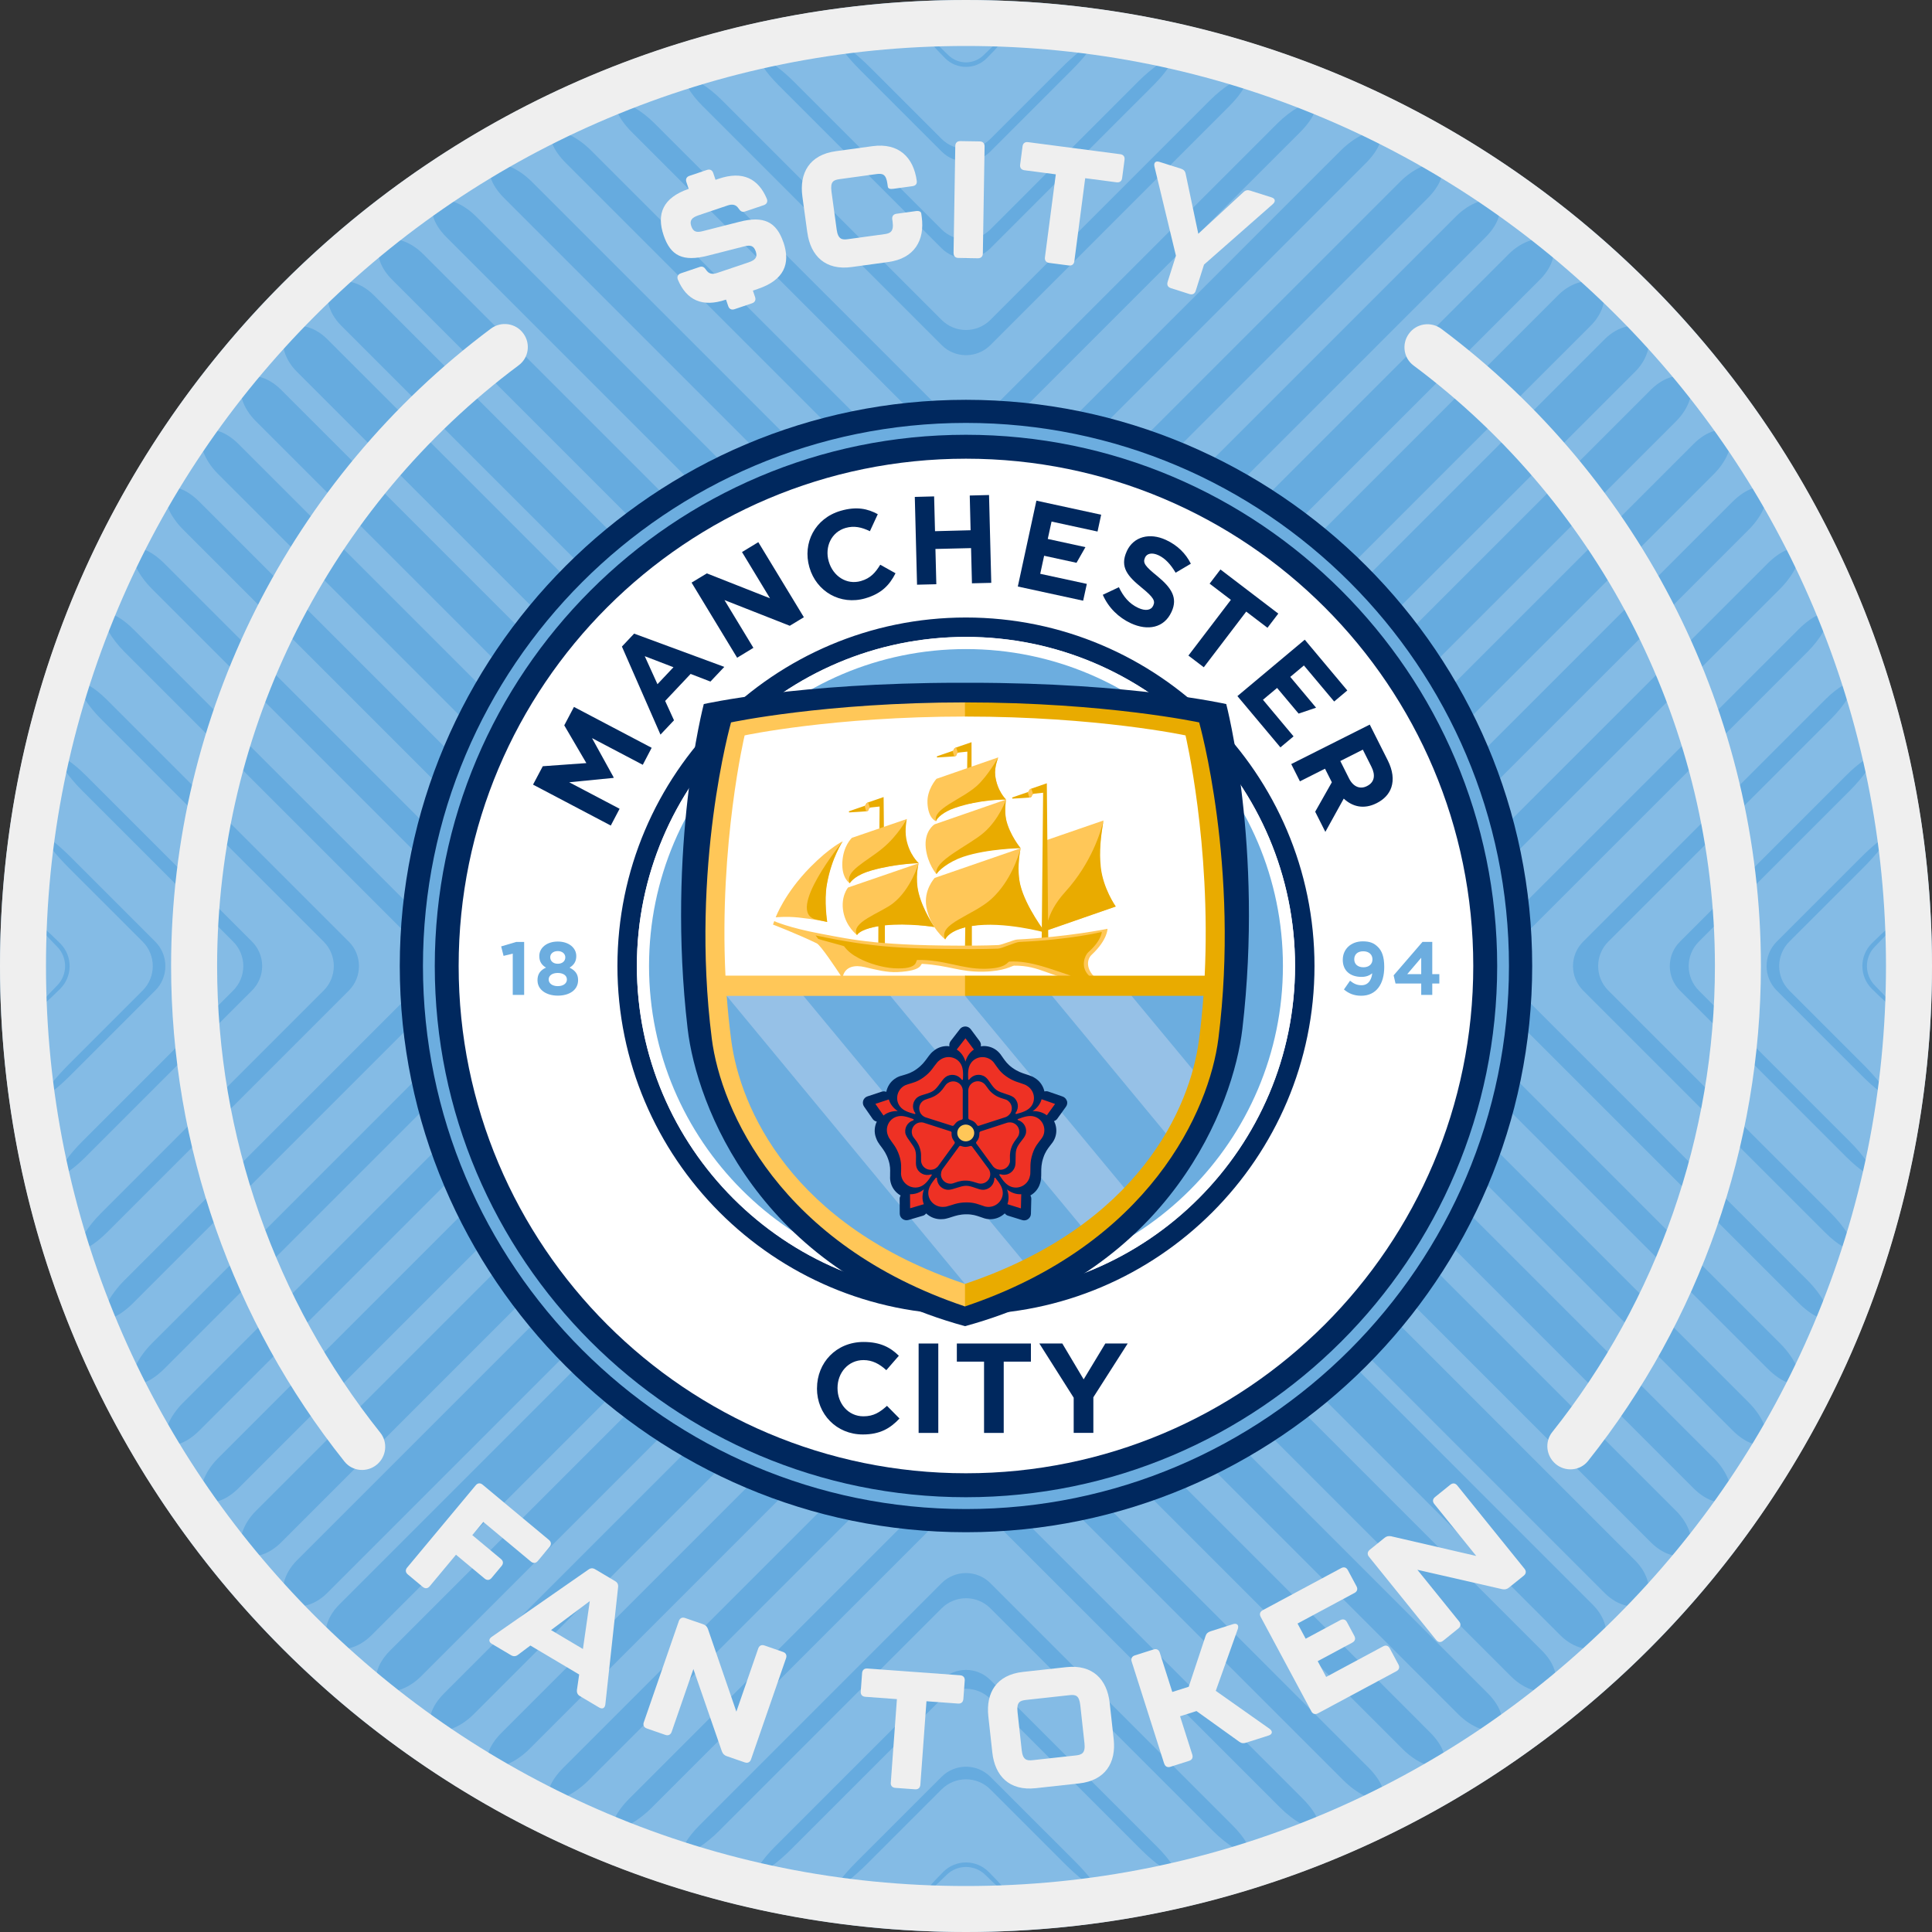 <svg xmlns="http://www.w3.org/2000/svg" id="Layer_2" data-name="Layer 2" viewBox="0 0 500 500"><rect x="0" y="0" width="500" height="500" fill="#333333" stroke="none"/><defs><style> .cls-1, .cls-2, .cls-3, .cls-4, .cls-5 { fill-rule: evenodd; } .cls-1, .cls-6 { fill: #fff; } .cls-7, .cls-2 { fill: #ffc758; } .cls-8 { fill: #efefef; } .cls-9, .cls-4 { fill: #00285e; } .cls-3 { fill: #96c1e7; } .cls-10 { fill: #84bbe5; } .cls-11 { fill: #66abdf; } .cls-12 { fill: #6caddf; } .cls-13 { fill: #ee3124; } .cls-14, .cls-5 { fill: #e9ab00; } </style></defs><g id="Layer_1-2" data-name="Layer 1"><g><circle class="cls-10" cx="250" cy="250" r="250"></circle><g><path class="cls-11" d="M413.87,73.93c-2.33-2.17-7.1-1.05-10.59,2.43l-146.97,146.97c-3.48,3.49-9.15,3.49-12.63,0L96.71,76.36c-3.49-3.48-8.26-4.61-10.59-2.43-2.34,2.17-1.34,6.8,2.14,10.3l155.42,155.41c3.48,3.49,9.15,3.49,12.63,0l155.42-155.41c3.48-3.49,4.48-8.13,2.14-10.3h0Z"></path><path class="cls-11" d="M400.88,62.67c-2.25-1.81-6.92-.41-10.42,3.09l-134.15,134.15c-3.48,3.49-9.15,3.49-12.63,0L109.53,65.76c-3.49-3.49-8.17-4.9-10.42-3.09-2.24,1.8-1.19,6.14,2.3,9.64l142.27,142.27c3.48,3.49,9.15,3.49,12.63,0l142.28-142.27c3.48-3.49,4.54-7.83,2.29-9.64h0Z"></path><path class="cls-11" d="M387.02,52.29c-2.13-1.47-6.7.2-10.19,3.69l-120.52,120.51c-3.48,3.49-9.15,3.49-12.63,0L123.16,55.97c-3.49-3.49-8.07-5.16-10.19-3.69-2.13,1.48-.99,5.54,2.49,9.03l128.21,128.21c3.48,3.49,9.15,3.49,12.63,0L384.53,61.32c3.49-3.49,4.62-7.56,2.49-9.03h0Z"></path><path class="cls-11" d="M372.25,42.81c-1.98-1.17-6.43.74-9.92,4.24l-106.02,106.01c-3.48,3.49-9.15,3.49-12.63,0l-106.02-106.01c-3.49-3.49-7.94-5.41-9.92-4.24-1.98,1.17-.74,4.99,2.75,8.47l113.19,113.19c3.48,3.48,9.15,3.48,12.63,0l113.19-113.19c3.49-3.48,4.73-7.3,2.75-8.47h0Z"></path><path class="cls-11" d="M356.54,34.28c-1.81-.89-6.12,1.24-9.61,4.73l-90.63,90.62c-3.48,3.49-9.15,3.49-12.63,0l-90.63-90.62c-3.48-3.49-7.8-5.62-9.61-4.73-1.81.89-.43,4.48,3.06,7.96l97.17,97.17c3.48,3.48,9.15,3.48,12.63,0l97.17-97.17c3.48-3.48,4.87-7.07,3.06-7.96h0Z"></path><path class="cls-11" d="M339.8,26.79c-1.6-.65-5.74,1.68-9.23,5.17l-74.25,74.25c-3.48,3.49-9.15,3.49-12.63,0L169.43,31.96c-3.48-3.49-7.62-5.82-9.23-5.17-1.61.65-.08,4.02,3.42,7.51l80.07,80.06c3.48,3.49,9.15,3.49,12.63,0l80.07-80.06c3.49-3.49,5.02-6.86,3.42-7.51h0Z"></path><path class="cls-11" d="M321.94,20.41c-1.37-.43-5.32,2.07-8.81,5.56l-56.81,56.81c-3.49,3.49-9.16,3.49-12.64,0l-56.81-56.81c-3.49-3.49-7.44-5.99-8.81-5.56-1.37.44.35,3.63,3.85,7.11l61.78,61.78c3.48,3.49,9.15,3.49,12.64,0l61.77-61.78c3.49-3.48,5.21-6.68,3.85-7.11h0Z"></path><path class="cls-11" d="M302.82,15.29c-1.1-.25-4.83,2.4-8.32,5.88l-38.18,38.19c-3.49,3.48-9.16,3.48-12.64,0l-38.19-38.19c-3.48-3.48-7.22-6.13-8.32-5.88-1.1.24.83,3.27,4.32,6.77l42.19,42.19c3.48,3.49,9.15,3.49,12.64,0l42.18-42.19c3.49-3.49,5.43-6.53,4.32-6.77h0Z"></path><path class="cls-11" d="M282.26,11.61c-.79-.11-4.26,2.64-7.74,6.13l-18.2,18.2c-3.49,3.48-9.16,3.48-12.64,0l-18.2-18.2c-3.49-3.49-6.96-6.24-7.75-6.13-.79.11,1.4,3.03,4.89,6.53l21.06,21.06c3.48,3.49,9.15,3.49,12.64,0l21.05-21.06c3.49-3.49,5.69-6.41,4.89-6.53h0Z"></path><path class="cls-11" d="M259.96,9.67c-.44-.01-2.84,2.03-5.38,4.57-2.53,2.53-6.64,2.53-9.18,0-2.54-2.54-4.94-4.58-5.38-4.57-.44.02,1.62,2.44,4.59,5.41,2.97,2.97,7.79,2.97,10.75,0,2.97-2.97,5.02-5.38,4.59-5.41h0Z"></path><path class="cls-11" d="M414.39,425.63c2.33-2.18,1.34-6.82-2.16-10.31l-155.92-155.93c-3.49-3.48-9.16-3.48-12.64,0l-155.93,155.93c-3.49,3.49-4.48,8.13-2.16,10.31,2.33,2.18,7.08,1.07,10.57-2.43l147.51-147.51c3.48-3.48,9.15-3.48,12.64,0l147.5,147.51c3.49,3.49,8.25,4.6,10.57,2.43h0Z"></path><path class="cls-11" d="M401.45,436.92c2.24-1.82,1.19-6.16-2.31-9.65l-142.82-142.82c-3.49-3.49-9.16-3.49-12.64,0l-142.83,142.82c-3.48,3.49-4.54,7.83-2.31,9.65,2.24,1.82,6.92.41,10.41-3.07l134.73-134.73c3.48-3.48,9.15-3.48,12.64,0l134.73,134.73c3.48,3.49,8.16,4.9,10.4,3.08h0Z"></path><path class="cls-11" d="M387.62,447.34c2.12-1.48.98-5.55-2.51-9.04l-128.79-128.79c-3.49-3.49-9.16-3.49-12.64,0l-128.8,128.79c-3.49,3.49-4.63,7.56-2.51,9.04,2.12,1.49,6.69-.18,10.18-3.66l121.12-121.12c3.48-3.49,9.15-3.49,12.64,0l121.12,121.12c3.49,3.48,8.07,5.15,10.18,3.66h0Z"></path><path class="cls-11" d="M372.89,456.85c1.98-1.18.73-4.99-2.76-8.48l-113.81-113.82c-3.49-3.49-9.16-3.49-12.64,0l-113.82,113.82c-3.49,3.48-4.74,7.3-2.76,8.48,1.97,1.18,6.42-.72,9.91-4.21l106.67-106.67c3.48-3.49,9.15-3.49,12.64,0l106.67,106.67c3.48,3.49,7.94,5.39,9.91,4.21h0Z"></path><path class="cls-11" d="M357.22,465.42c1.8-.9.42-4.48-3.07-7.98l-97.83-97.84c-3.49-3.49-9.16-3.49-12.64,0l-97.84,97.84c-3.49,3.49-4.87,7.07-3.07,7.98,1.8.9,6.11-1.22,9.59-4.72l91.32-91.31c3.48-3.49,9.15-3.49,12.64,0l91.31,91.31c3.49,3.49,7.79,5.62,9.59,4.72h0Z"></path><path class="cls-11" d="M340.52,472.96c1.61-.65.07-4.02-3.42-7.51l-80.79-80.79c-3.48-3.48-9.15-3.48-12.63,0l-80.79,80.79c-3.49,3.49-5.03,6.86-3.42,7.51,1.6.65,5.74-1.67,9.22-5.16l74.99-74.98c3.48-3.49,9.15-3.49,12.63,0l74.99,74.98c3.49,3.49,7.62,5.81,9.22,5.16h0Z"></path><path class="cls-11" d="M322.71,479.38c1.37-.43-.36-3.63-3.85-7.11l-62.55-62.55c-3.48-3.48-9.15-3.48-12.63,0l-62.54,62.55c-3.49,3.48-5.22,6.68-3.85,7.11,1.37.44,5.31-2.05,8.8-5.54l57.6-57.6c3.48-3.49,9.15-3.49,12.63,0l57.6,57.6c3.49,3.48,7.44,5.98,8.8,5.54h0Z"></path><path class="cls-11" d="M303.65,484.57c1.1-.25-.83-3.29-4.33-6.78l-43.01-43c-3.48-3.49-9.15-3.49-12.63,0l-43.01,43c-3.49,3.49-5.43,6.53-4.33,6.78,1.1.25,4.82-2.39,8.31-5.88l39.02-39.02c3.48-3.49,9.15-3.49,12.63,0l39.02,39.02c3.49,3.49,7.22,6.13,8.31,5.88h0Z"></path><path class="cls-11" d="M283.15,488.31c.79-.11-1.4-3.03-4.89-6.53l-21.95-21.94c-3.48-3.49-9.15-3.49-12.63,0l-21.95,21.94c-3.49,3.49-5.68,6.41-4.89,6.53.79.11,4.26-2.64,7.75-6.12l19.09-19.09c3.48-3.49,9.15-3.49,12.63,0l19.09,19.09c3.49,3.48,6.96,6.23,7.75,6.12h0Z"></path><path class="cls-11" d="M260.94,490.33c.44-.01-1.84-2.65-5.08-5.9-3.24-3.24-8.49-3.24-11.73,0-3.24,3.24-5.51,5.88-5.08,5.9.44.02,3.06-2.25,5.87-5.05,2.8-2.81,7.35-2.81,10.15,0,2.81,2.8,5.43,5.06,5.87,5.05h0Z"></path><path class="cls-11" d="M425.6,414.42c2.18-2.33,1.07-7.08-2.43-10.57l-147.5-147.51c-3.49-3.48-3.49-9.15,0-12.64l147.5-147.5c3.49-3.49,4.6-8.25,2.43-10.57-2.18-2.33-6.82-1.34-10.31,2.16l-155.92,155.92c-3.49,3.49-3.49,9.15,0,12.64l155.92,155.93c3.49,3.49,8.13,4.48,10.31,2.16h0Z"></path><path class="cls-11" d="M436.89,401.47c1.82-2.24.41-6.92-3.07-10.41l-134.73-134.73c-3.49-3.48-3.49-9.15,0-12.64l134.73-134.72c3.48-3.49,4.89-8.17,3.07-10.41-1.82-2.24-6.16-1.19-9.65,2.31l-142.82,142.82c-3.49,3.49-3.49,9.15,0,12.64l142.82,142.83c3.49,3.48,7.83,4.54,9.65,2.31h0Z"></path><path class="cls-11" d="M447.31,387.65c1.49-2.12-.18-6.69-3.67-10.18l-121.12-121.12c-3.49-3.48-3.49-9.15,0-12.64l121.12-121.12c3.48-3.49,5.15-8.07,3.67-10.18-1.48-2.12-5.55-.98-9.04,2.51l-128.79,128.79c-3.49,3.49-3.49,9.15,0,12.64l128.79,128.8c3.49,3.49,7.56,4.63,9.04,2.51h0Z"></path><path class="cls-11" d="M456.83,372.92c1.18-1.97-.72-6.42-4.21-9.91l-106.67-106.67c-3.49-3.48-3.49-9.15,0-12.64l106.67-106.67c3.49-3.48,5.39-7.94,4.21-9.91-1.18-1.98-4.99-.73-8.48,2.76l-113.82,113.81c-3.49,3.49-3.49,9.15,0,12.64l113.82,113.82c3.48,3.49,7.3,4.74,8.48,2.76h0Z"></path><path class="cls-11" d="M465.4,357.25c.9-1.8-1.22-6.11-4.72-9.59l-91.31-91.32c-3.49-3.48-3.49-9.15,0-12.64l91.31-91.31c3.49-3.49,5.62-7.79,4.72-9.59-.9-1.8-4.48-.42-7.98,3.07l-97.84,97.83c-3.48,3.49-3.48,9.15,0,12.64l97.84,97.84c3.49,3.49,7.07,4.87,7.98,3.07h0Z"></path><path class="cls-11" d="M472.94,340.55c.65-1.6-1.67-5.74-5.17-9.22l-74.98-74.99c-3.49-3.48-3.49-9.15,0-12.64l74.98-74.98c3.49-3.49,5.81-7.62,5.17-9.22-.65-1.61-4.03-.07-7.52,3.42l-80.79,80.78c-3.48,3.49-3.48,9.15,0,12.64l80.79,80.79c3.49,3.49,6.86,5.02,7.52,3.42h0Z"></path><path class="cls-11" d="M479.37,322.74c.43-1.37-2.06-5.31-5.55-8.8l-57.6-57.6c-3.49-3.48-3.49-9.15,0-12.64l57.6-57.59c3.49-3.49,5.98-7.44,5.55-8.8-.44-1.37-3.64.36-7.12,3.85l-62.54,62.54c-3.49,3.49-3.49,9.15,0,12.64l62.54,62.54c3.48,3.49,6.68,5.22,7.12,3.85h0Z"></path><path class="cls-11" d="M484.54,303.68c.25-1.1-2.39-4.82-5.87-8.31l-39.02-39.02c-3.49-3.48-3.49-9.15,0-12.64l39.02-39.02c3.48-3.49,6.12-7.22,5.87-8.31-.25-1.1-3.29.83-6.78,4.33l-43,43c-3.49,3.49-3.49,9.15,0,12.64l43,43.01c3.49,3.49,6.53,5.43,6.78,4.33h0Z"></path><path class="cls-11" d="M488.28,283.18c.11-.79-2.64-4.26-6.12-7.75l-19.09-19.09c-3.49-3.48-3.49-9.15,0-12.64l19.09-19.08c3.48-3.49,6.23-6.96,6.12-7.75-.11-.79-3.03,1.4-6.53,4.89l-21.94,21.94c-3.49,3.49-3.49,9.15,0,12.64l21.94,21.95c3.49,3.49,6.41,5.68,6.53,4.89h0Z"></path><path class="cls-11" d="M490.31,260.96c.02-.44-2.25-3.06-5.05-5.87-2.8-2.8-2.8-7.35,0-10.15,2.81-2.81,5.07-5.43,5.05-5.87-.02-.44-2.66,1.84-5.9,5.08-3.24,3.24-3.24,8.49,0,11.73,3.24,3.24,5.88,5.51,5.9,5.08h0Z"></path><path class="cls-11" d="M74.39,85.62c-2.18,2.32-1.07,7.08,2.43,10.57l147.51,147.5c3.49,3.49,3.49,9.15,0,12.64l-147.51,147.51c-3.49,3.49-4.6,8.25-2.43,10.57,2.18,2.33,6.82,1.34,10.31-2.16l155.93-155.93c3.48-3.48,3.48-9.15,0-12.64L84.7,87.78c-3.49-3.49-8.13-4.48-10.31-2.16h0Z"></path><path class="cls-11" d="M63.1,98.57c-1.82,2.24-.41,6.92,3.08,10.4l134.73,134.73c3.48,3.49,3.48,9.15,0,12.64l-134.73,134.73c-3.48,3.49-4.89,8.17-3.07,10.41,1.82,2.23,6.16,1.18,9.65-2.31l142.82-142.83c3.49-3.48,3.49-9.15,0-12.64L72.75,100.88c-3.49-3.49-7.83-4.54-9.65-2.31h0Z"></path><path class="cls-11" d="M52.68,112.4c-1.49,2.12.18,6.69,3.67,10.18l121.13,121.12c3.49,3.48,3.49,9.15,0,12.64l-121.12,121.12c-3.48,3.49-5.15,8.07-3.66,10.18,1.48,2.12,5.55.98,9.04-2.51l128.79-128.79c3.49-3.49,3.49-9.15,0-12.64L61.72,114.91c-3.49-3.49-7.56-4.63-9.04-2.51h0Z"></path><path class="cls-11" d="M43.17,127.13c-1.18,1.97.72,6.42,4.21,9.91l106.67,106.67c3.49,3.49,3.49,9.15,0,12.64l-106.67,106.67c-3.49,3.48-5.39,7.94-4.21,9.91,1.18,1.98,4.99.73,8.48-2.76l113.82-113.82c3.49-3.48,3.49-9.15,0-12.64l-113.82-113.81c-3.48-3.49-7.3-4.74-8.48-2.76h0Z"></path><path class="cls-11" d="M34.6,142.8c-.9,1.8,1.22,6.1,4.72,9.59l91.31,91.31c3.49,3.49,3.49,9.15,0,12.64l-91.31,91.32c-3.49,3.48-5.62,7.79-4.72,9.59.9,1.8,4.48.42,7.98-3.07l97.84-97.84c3.49-3.48,3.49-9.15,0-12.64l-97.84-97.83c-3.49-3.49-7.07-4.87-7.98-3.07h0Z"></path><path class="cls-11" d="M27.06,159.49c-.65,1.6,1.67,5.73,5.16,9.22l74.98,74.98c3.49,3.49,3.49,9.15,0,12.64l-74.98,74.99c-3.49,3.48-5.81,7.62-5.16,9.22.65,1.61,4.02.07,7.51-3.42l80.79-80.79c3.48-3.48,3.48-9.15,0-12.64l-80.79-80.78c-3.49-3.49-6.86-5.03-7.51-3.42h0Z"></path><path class="cls-11" d="M20.63,177.31c-.44,1.37,2.05,5.31,5.54,8.8l57.6,57.59c3.49,3.49,3.49,9.15,0,12.64l-57.6,57.6c-3.49,3.49-5.98,7.44-5.54,8.8.43,1.37,3.63-.36,7.12-3.85l62.54-62.54c3.48-3.48,3.48-9.15,0-12.64l-62.54-62.54c-3.49-3.48-6.69-5.21-7.12-3.85h0Z"></path><path class="cls-11" d="M15.45,196.37c-.25,1.1,2.39,4.82,5.88,8.31l39.02,39.02c3.49,3.49,3.49,9.15,0,12.64l-39.02,39.02c-3.49,3.49-6.13,7.21-5.88,8.31.25,1.1,3.29-.83,6.78-4.33l43-43.01c3.49-3.48,3.49-9.15,0-12.64l-43-43c-3.49-3.49-6.53-5.43-6.78-4.33h0Z"></path><path class="cls-11" d="M11.71,216.87c-.11.79,2.64,4.26,6.12,7.75l19.09,19.08c3.49,3.49,3.49,9.15,0,12.64l-19.09,19.09c-3.48,3.49-6.23,6.96-6.12,7.75.11.79,3.03-1.4,6.53-4.89l21.94-21.95c3.49-3.48,3.49-9.15,0-12.64l-21.94-21.94c-3.49-3.49-6.41-5.68-6.53-4.89h0Z"></path><path class="cls-11" d="M9.69,239.08c-.01.43,2.25,3.06,5.05,5.87,2.81,2.8,2.81,7.35,0,10.15-2.8,2.81-5.06,5.43-5.05,5.87.02.44,2.65-1.84,5.9-5.08,3.24-3.24,3.24-8.49,0-11.73-3.24-3.24-5.88-5.51-5.9-5.08h0Z"></path></g><g><g><path class="cls-8" d="M105.38,405.67l17.72-21.26c.52-.63,1.18-.69,1.81-.17l17.15,14.29c.63.52.68,1.19.16,1.81l-3.02,3.62c-.52.63-1.19.69-1.81.17l-12.31-10.26-2.85,3.42,7.41,6.17c.63.52.69,1.19.17,1.81l-2.58,3.09c-.52.63-1.19.69-1.81.17l-7.41-6.17-6.8,8.16c-.52.63-1.18.68-1.81.16l-3.85-3.21c-.63-.52-.69-1.19-.17-1.81Z"></path><path class="cls-8" d="M149.31,437.35l.58-3.99-12.63-7.5-3.23,2.42c-.55.42-1.17.45-1.79.08l-4.94-2.93c-.85-.5-.87-1.22-.08-1.79l25.04-17.42c.61-.44,1.16-.45,1.79-.08l5.12,3.04c.63.37.88.87.79,1.61l-3.3,30.32c-.13.97-.76,1.29-1.61.79l-4.94-2.93c-.63-.37-.89-.93-.79-1.61ZM150.86,426.76l1.78-12.4-10.03,7.5,8.25,4.9Z"></path><path class="cls-8" d="M166.62,445.71l9.06-26.17c.27-.77.86-1.06,1.63-.8l4.66,1.61c.65.22,1.01.62,1.25,1.25l7.35,21.37,5.65-16.32c.27-.77.86-1.06,1.63-.8l4.78,1.66c.77.27,1.06.86.8,1.63l-9.06,26.17c-.27.77-.87,1.06-1.64.79l-4.66-1.61c-.65-.23-1.01-.62-1.25-1.25l-7.37-21.29-5.62,16.24c-.27.77-.87,1.06-1.64.8l-4.78-1.66c-.77-.27-1.06-.87-.79-1.64Z"></path><path class="cls-8" d="M230.54,461.32l1.58-21.59-8.17-.6c-.81-.06-1.25-.56-1.19-1.38l.35-4.75c.06-.81.57-1.25,1.38-1.19l23.99,1.75c.81.06,1.25.57,1.19,1.38l-.35,4.75c-.06.81-.56,1.25-1.38,1.19l-8.17-.6-1.58,21.6c-.06.81-.56,1.25-1.38,1.19l-5.09-.37c-.81-.06-1.25-.56-1.19-1.38Z"></path><path class="cls-8" d="M256.81,453.53l-1.03-9.33c-.67-6.14,2.14-10.76,8.96-11.51l11.21-1.23c6.82-.75,10.57,3.15,11.24,9.29l1.03,9.33c.67,6.09-2.14,10.72-8.96,11.47l-11.21,1.23c-6.82.75-10.57-3.15-11.24-9.25ZM278.46,454.3c1.49-.17,2.48-.58,2.2-3.13l-1.08-9.84c-.29-2.6-1.21-2.8-2.83-2.62l-11.21,1.23c-1.62.18-2.48.57-2.2,3.17l1.08,9.84c.28,2.56,1.34,2.74,2.83,2.58l11.21-1.23Z"></path><path class="cls-8" d="M301.28,456.4l-8.4-26.38c-.25-.77.06-1.37.83-1.61l4.82-1.53c.78-.25,1.37.06,1.62.83l3.24,10.17,4.25-1.35,4.36-13.13c.2-.65.63-1.01,1.28-1.22l5.84-1.86c1.02-.32,1.57.27,1.22,1.28l-5.7,15.99,13.92,9.82c.87.62.77,1.42-.25,1.74l-5.84,1.86c-.65.21-1.21.16-1.75-.25l-11.07-7.94-4.25,1.35,3.16,9.92c.25.78-.06,1.37-.83,1.62l-4.82,1.53c-.77.25-1.37-.06-1.61-.83Z"></path><path class="cls-8" d="M339.37,442.87l-13.1-24.41c-.39-.72-.19-1.36.53-1.74l20.29-10.89c.72-.39,1.36-.19,1.74.53l2.23,4.16c.39.72.19,1.36-.53,1.74l-14.73,7.91,2.11,3.93,8.95-4.81c.72-.38,1.36-.19,1.74.53l1.9,3.55c.39.72.19,1.36-.53,1.74l-8.95,4.8,2.19,4.08,14.73-7.91c.72-.39,1.36-.19,1.74.53l2.23,4.16c.39.72.19,1.36-.52,1.74l-20.29,10.89c-.72.39-1.36.19-1.74-.53Z"></path><path class="cls-8" d="M371.69,424.44l-17.39-21.54c-.51-.63-.44-1.3.19-1.81l3.83-3.1c.53-.43,1.06-.53,1.72-.4l22.01,5.09-10.85-13.44c-.51-.63-.44-1.3.19-1.81l3.94-3.18c.63-.51,1.3-.44,1.81.19l17.39,21.54c.51.63.44,1.3-.19,1.81l-3.84,3.09c-.53.43-1.06.53-1.72.4l-21.96-5.02,10.8,13.37c.51.63.44,1.3-.19,1.81l-3.94,3.18c-.63.51-1.3.44-1.81-.19Z"></path></g><g><path class="cls-8" d="M202.76,62.72c1.86,5.52.21,9.75-6.65,12.06l-1.26.43.56,1.66c.26.77-.03,1.37-.81,1.63l-4.51,1.52c-.77.26-1.37-.04-1.63-.81l-.56-1.66h-.04c-6.13,2.08-10.19.1-12.42-5.16-.31-.8.02-1.41.8-1.67l4.83-1.63c.73-.25,1.2.05,1.66.75.65,1,1.55,1.24,2.81.82l8.16-2.75c1.79-.6,2.39-1.35,1.9-2.81-.51-1.5-1.32-1.77-3.03-1.33l-9.41,2.4c-6.38,1.61-9.6.12-11.42-5.29-1.85-5.48-.24-9.69,6.49-12l-.59-1.75c-.26-.77.03-1.37.81-1.63l4.51-1.52c.77-.26,1.37.04,1.63.81l.59,1.75.85-.29c6.13-2.07,10.19-.09,12.42,5.18.31.8-.02,1.41-.8,1.67l-4.83,1.63c-.73.25-1.19-.05-1.66-.75-.65-1-1.55-1.24-2.81-.82l-7.55,2.55c-1.79.6-2.39,1.35-1.9,2.81s1.31,1.73,3.01,1.29l9.41-2.4c6.32-1.63,9.62-.03,11.43,5.33Z"></path><path class="cls-8" d="M208.93,60.17l-1.27-9.3c-.84-6.12,1.85-10.81,8.65-11.74l9.47-1.3c6.8-.93,10.65,2.87,11.48,8.99.1.76-.3,1.25-1.11,1.36l-5.01.69c-.81.11-1.31-.08-1.37-.55l-.1-.72c-.35-2.59-1.29-2.76-2.9-2.54l-9.47,1.3c-1.61.22-2.46.64-2.11,3.23l1.34,9.81c.35,2.55,1.41,2.71,2.89,2.5l9.47-1.3c1.49-.2,2.47-.64,2.12-3.19l-.09-.64c-.11-.81.29-1.34,1.1-1.45l5.01-.69c.81-.11,1.32.12,1.39.63l.12.85c.83,6.07-1.86,10.77-8.65,11.7l-9.47,1.3c-6.79.93-10.65-2.87-11.48-8.94Z"></path><path class="cls-8" d="M246.78,65.45l.45-27.67c.01-.81.49-1.28,1.31-1.26l5.01.08c.81.01,1.28.49,1.26,1.31l-.45,27.67c-.01.81-.49,1.28-1.3,1.26l-5.01-.08c-.81-.01-1.28-.49-1.26-1.31Z"></path><path class="cls-8" d="M270.43,66.59l2.81-21.47-8.12-1.06c-.81-.11-1.21-.63-1.11-1.44l.62-4.72c.1-.81.63-1.22,1.44-1.11l23.85,3.12c.81.1,1.21.63,1.11,1.44l-.62,4.72c-.1.81-.63,1.21-1.44,1.11l-8.12-1.06-2.81,21.47c-.1.81-.63,1.22-1.44,1.11l-5.06-.66c-.81-.11-1.21-.63-1.11-1.44Z"></path><path class="cls-8" d="M302.18,72.95l2.15-6.78-5.56-23.07c-.22-1.01.3-1.52,1.28-1.21l5.6,1.77c.65.21,1.07.61,1.2,1.33l3.27,15.51,11.69-10.78c.52-.51,1.09-.6,1.74-.39l5.52,1.75c.98.31,1.11,1.03.35,1.73l-17.82,15.67-2.15,6.78c-.24.78-.84,1.08-1.61.84l-4.82-1.53c-.78-.25-1.08-.84-.84-1.61Z"></path></g></g><path class="cls-8" d="M97.56,379.01c-2.52,2.14-6.35,1.83-8.41-.76-28.98-36.32-44.87-81.62-44.87-128.26,0-64.96,30.82-126.15,82.75-164.93,2.7-2.02,6.52-1.44,8.46,1.31l.03.04c1.83,2.6,1.29,6.21-1.26,8.11-48.99,36.53-78.07,94.23-78.07,155.47,0,43.92,14.96,86.59,42.24,120.8,1.99,2.5,1.58,6.15-.86,8.22h0Z"></path><path class="cls-8" d="M402.58,378.85h0c-2.44-2.07-2.86-5.71-.87-8.21,27.2-34.18,42.11-76.79,42.11-120.64,0-61.21-29.06-118.89-78.01-155.42-2.55-1.9-3.08-5.51-1.26-8.11l.03-.04c1.93-2.76,5.76-3.33,8.46-1.31,51.89,38.78,82.68,99.96,82.68,164.89,0,46.55-15.84,91.79-44.73,128.08-2.06,2.59-5.88,2.9-8.41.77Z"></path><path class="cls-8" d="M250,11.9c32.15,0,63.33,6.29,92.67,18.71,28.35,11.99,53.81,29.16,75.68,51.03,21.87,21.87,39.04,47.33,51.03,75.69,12.41,29.35,18.71,60.53,18.71,92.67s-6.29,63.33-18.71,92.67c-11.99,28.35-29.16,53.81-51.03,75.69-21.87,21.87-47.33,39.04-75.68,51.03-29.35,12.41-60.53,18.71-92.67,18.71s-63.33-6.29-92.67-18.71c-28.35-11.99-53.81-29.16-75.69-51.03-21.87-21.87-39.04-47.33-51.03-75.69-12.41-29.35-18.71-60.53-18.71-92.67s6.29-63.33,18.71-92.67c11.99-28.35,29.16-53.81,51.03-75.69,21.87-21.87,47.33-39.04,75.69-51.03,29.35-12.41,60.53-18.71,92.67-18.71M250,0C111.93,0,0,111.93,0,250s111.93,250,250,250,250-111.93,250-250S388.07,0,250,0h0Z"></path><g><path class="cls-9" d="M249.99,103.47c-80.79,0-146.53,65.73-146.53,146.53s65.74,146.54,146.53,146.54,146.54-65.75,146.54-146.54-65.73-146.53-146.54-146.53"></path><path class="cls-6" d="M381.28,249.99c0-72.5-58.78-131.28-131.3-131.28s-131.28,58.78-131.28,131.28,58.79,131.29,131.28,131.29,131.3-58.77,131.3-131.29"></path><path class="cls-12" d="M333.57,249.99c0-46.15-37.43-83.57-83.59-83.57s-83.56,37.42-83.56,83.57,37.41,83.58,83.56,83.58,83.59-37.41,83.59-83.58"></path><path class="cls-9" d="M249.98,340.2c-49.73,0-90.19-40.47-90.19-90.2s40.47-90.19,90.19-90.19,90.21,40.46,90.21,90.19-40.47,90.2-90.21,90.2h0ZM249.98,164.85c-46.95,0-85.15,38.19-85.15,85.14s38.2,85.16,85.15,85.16,85.17-38.2,85.17-85.16-38.21-85.14-85.17-85.14h0Z"></path><path class="cls-12" d="M249.98,390.54c-77.48,0-140.52-63.05-140.52-140.55s63.04-140.54,140.52-140.54,140.54,63.05,140.54,140.54-63.04,140.55-140.54,140.55M249.98,112.52c-75.8,0-137.46,61.68-137.46,137.48s61.67,137.48,137.46,137.48,137.49-61.67,137.49-137.48-61.68-137.48-137.49-137.48"></path><g><path class="cls-12" d="M132.7,246.8l-2.38.58-.62-2.45,3.91-1.16h2.04v13.71h-2.95v-10.68Z"></path><path class="cls-12" d="M139.1,253.74v-.04c0-1.65.76-2.62,2.2-3.28-1.05-.64-1.73-1.52-1.73-2.97v-.04c0-2.09,1.91-3.74,4.78-3.74s4.79,1.64,4.79,3.74v.04c0,1.45-.68,2.33-1.73,2.97,1.38.72,2.2,1.59,2.2,3.21v.04c0,2.53-2.24,4-5.25,4s-5.25-1.55-5.25-3.93ZM146.71,253.51v-.03c0-1.05-.99-1.68-2.36-1.68s-2.35.62-2.35,1.68v.03c0,.94.88,1.7,2.35,1.7s2.36-.74,2.36-1.7ZM146.3,247.78v-.04c0-.84-.72-1.6-1.95-1.6s-1.95.74-1.95,1.57v.04c0,.95.76,1.67,1.95,1.67s1.95-.7,1.95-1.65Z"></path></g><g><path class="cls-12" d="M355.13,251.89c-.7.58-1.59.93-2.76.93-2.96,0-4.86-1.63-4.86-4.39v-.04c0-2.75,2.12-4.77,5.19-4.77,1.83,0,2.9.45,3.93,1.48.97.97,1.61,2.45,1.61,5.13v.04c0,4.42-2.08,7.43-5.95,7.43-1.99,0-3.33-.66-4.48-1.62l1.58-2.27c.99.8,1.83,1.17,2.98,1.17,2.06,0,2.65-1.93,2.76-3.09ZM355.19,248.31v-.04c0-1.21-.89-2.08-2.39-2.08s-2.32.86-2.32,2.06v.04c0,1.21.9,2.04,2.38,2.04s2.33-.86,2.33-2.02Z"></path><path class="cls-12" d="M367.81,254.54h-6.65l-.49-2.12,7.47-8.66h2.53v8.35h1.83v2.43h-1.83v2.94h-2.86v-2.94ZM367.81,252.11v-4.24l-3.62,4.24h3.62Z"></path></g><path class="cls-6" d="M249.99,335.17c-46.95,0-85.17-38.21-85.17-85.19s38.21-85.16,85.17-85.16,85.17,38.21,85.17,85.16-38.2,85.19-85.17,85.19M249.99,167.98c-45.21,0-82.02,36.79-82.02,82.01s36.81,82.03,82.02,82.03,82.03-36.8,82.03-82.03-36.8-82.01-82.03-82.01"></path><path class="cls-4" d="M248.43,176.7c-42.04,0-66.29,5.51-66.29,5.51,0,0-9.69,36.83-4.18,84.03,2.31,19.8,18.42,62.42,71.79,76.97h0c53.37-14.55,69.46-57.17,71.78-76.97,5.51-47.21-4.18-84.03-4.18-84.03,0,0-24.25-5.51-66.29-5.51h-2.64Z"></path><path class="cls-3" d="M314.21,255.24c-.49,14.32-2.69,57.13-64.46,80.66-61.28-22.88-64.48-67.16-64.48-80.66h128.94Z"></path><path class="cls-1" d="M312.36,252.86c1.66-35.46-4.36-64.23-4.36-64.23,0,0-23.04-4.4-58.19-4.4s-58.6,4.88-58.6,4.88c0,0-6.39,28.91-4.66,63.75h125.81Z"></path><g><path class="cls-12" d="M251.67,334.62l-65.17-78.78c-2.38,16.23,10.81,64.1,65.17,78.78Z"></path><path class="cls-12" d="M205.93,255.31l60.3,72.77c6.11-2.9,10.56-5.76,14.86-9.23l-52.67-63.54h-22.5Z"></path><path class="cls-12" d="M247.81,255.37l44.55,53.73c4.38-4.97,8.08-9.41,10.7-14.17l-32.75-39.57h-22.5Z"></path><path class="cls-12" d="M313.15,255.39l-22.27-.04,18.71,22.56c3.17-7.01,3.56-18.67,3.56-22.52Z"></path></g><path class="cls-9" d="M276.09,284.89s0,0,0-.01c-.17-.51-.57-.92-1.09-1.1l-3.71-1.29c-.32-.11-.66-.1-.99-.02-.29-1.29-1.03-2.46-2.11-3.24-.13-.1-.27-.19-.41-.27-.25-.17-.51-.31-.81-.43-.49-.2-.97-.36-1.43-.5-1.1-.36-2.15-.7-3.53-1.68-1.27-.92-1.85-1.76-2.42-2.56-.14-.2-.27-.39-.4-.57-.37-.57-.83-1.06-1.39-1.48-.94-.68-2.05-1.03-3.21-1.03-.25,0-.5.05-.76.1,0-.02.01-.03.02-.04.07-.46-.04-.94-.32-1.32l-2.3-3.09c-.34-.44-.85-.71-1.41-.71h0c-.55,0-1.07.25-1.39.67l-2.4,3.1c-.3.39-.41.89-.33,1.37h0c-.2-.01-.38-.07-.58-.07-1.16,0-2.27.35-3.21,1.02-.13.1-.26.2-.38.31-.24.18-.46.38-.67.63-.35.4-.64.8-.93,1.2-.69.93-1.32,1.81-2.71,2.8-1.27.92-2.25,1.21-3.2,1.5-.23.07-.45.13-.67.2-.67.16-1.29.45-1.85.86-1.11.79-1.86,2-2.13,3.33-.38-.14-.79-.18-1.19-.05l-3.68,1.22c-.52.17-.93.57-1.11,1.1t0,.01c-.16.52-.08,1.08.23,1.53l2.23,3.21c.25.36.63.59,1.06.68-.6,1.25-.71,2.69-.27,4,.05.15.11.31.17.46.1.28.23.55.4.83.27.44.56.85.86,1.23.69.93,1.33,1.82,1.86,3.42.49,1.49.46,2.5.43,3.48,0,.23,0,.47,0,.69-.05.69.04,1.36.25,2,.43,1.31,1.33,2.36,2.46,3.01-.14.26-.25.54-.24.84l.02,3.85c0,.55.27,1.06.72,1.38,0,0,0,0,.01.01.44.31,1,.41,1.53.26l3.77-1.11c.34-.1.6-.33.82-.58,1.12,1.06,2.7,1.61,4.22,1.47.3,0,.59-.05.91-.12.52-.12.99-.27,1.46-.43,1.1-.35,2.15-.7,3.85-.7,1.58,0,2.54.34,3.48.66.23.08.44.16.65.22.65.26,1.33.39,2.02.39,1.38,0,2.73-.55,3.73-1.5.22.25.46.46.79.57l3.71,1.15c.52.17,1.1.08,1.55-.24,0,0,0-.01,0-.01.45-.32.72-.82.73-1.37l.1-3.89c0-.3-.09-.6-.23-.86,1.14-.65,2.04-1.69,2.46-3.01.06-.16.1-.31.14-.47.08-.29.13-.58.15-.9.05-.52.05-1.02.05-1.5,0-1.16,0-2.25.53-3.85.48-1.48,1.1-2.29,1.7-3.07.15-.18.29-.37.42-.55.44-.52.77-1.12.99-1.77.45-1.36.32-2.86-.33-4.12.32-.12.63-.3.83-.59l2.26-3.14c.32-.44.42-1.01.25-1.53Z"></path><path class="cls-7" d="M247.74,293.21c0-1.2.99-2.17,2.19-2.17s2.2.97,2.2,2.17-.98,2.17-2.2,2.17-2.19-.98-2.19-2.17Z"></path><path class="cls-13" d="M249.86,274.75c-.38-1.33-1.19-2.48-2.26-3.13l2.26-2.91,2.18,2.91c-1.08.75-1.81,1.81-2.18,3.13M232.35,287.55c-1.15-.75-1.95-1.78-2.33-3.02l-3.47,1.15,2.1,3.02c.96-.8,2.3-1.21,3.7-1.16M239.13,307.8c-1.08.85-2.32,1.29-3.62,1.27l.03,3.63,3.55-1.05c-.48-1.15-.45-2.55.03-3.85M260.62,307.83c.48,1.29.52,2.58.1,3.81l3.49,1.09.09-3.67c-1.25.09-2.58-.36-3.68-1.23M267.24,287.57c1.4-.07,2.65.31,3.68,1.07l2.13-2.94-3.49-1.23c-.29,1.2-1.15,2.32-2.31,3.1M245.45,307.92c-1.63,0-2.95-1.32-2.95-2.92,0-.23-.21-.31-.34-.16-1.04,1.3-1.89,2.43-1.92,3.83-.04,2.03,1.66,3.68,3.72,3.68.13,0,.26,0,.38-.02.18,0,.39-.02.62-.08,1.46-.35,2.71-1.07,5.19-1.07,2.05,0,3.16.55,4.25.89.44.18.91.28,1.41.28,2.05,0,3.75-1.65,3.71-3.68-.03-1.4-.88-2.53-1.92-3.83-.1-.13-.27-.03-.27.16,0,1.6-1.32,2.92-2.95,2.92-1.23,0-2.81-1.04-4.36-1.04-1.44,0-3.35,1.04-4.58,1.04ZM243.5,303.89c0,1.35,1.11,2.45,2.47,2.45.14.01.3,0,.49-.05.06-.02.13-.03.2-.05.03,0,.07-.01.09-.03.84-.26,1.65-.67,3.12-.67s2.25.42,3.07.63c.28.1.57.16.87.16,1.36,0,2.47-1.1,2.47-2.45,0-.35-.08-.69-.21-.99-.06-.12-.13-.25-.2-.35,0,0-4.16-5.64-4.29-5.81-.2-.26-.47-.15-.65-.09-.19.06-.71.18-1.04.18s-.76-.07-1.03-.18c-.27-.11-.49-.19-.66.09-.15.24-3.14,4.26-4.07,5.56-.37.43-.6.99-.6,1.59ZM262.63,302.02c-.5,1.54-2.16,2.37-3.71,1.88-.22-.07-.37.08-.25.26.92,1.39,1.73,2.53,3.08,2.99,1.94.66,4.05-.43,4.68-2.36.04-.12.07-.25.09-.37.06-.17.1-.37.12-.61.11-1.5-.19-2.88.58-5.23.63-1.93,1.5-2.8,2.17-3.72.3-.36.55-.77.71-1.24.62-1.94-.43-4.05-2.38-4.64-1.35-.41-2.71.04-4.27.63-.16.06-.12.24.06.29,1.56.5,2.41,2.16,1.91,3.69-.39,1.16-1.88,2.32-2.35,3.78-.45,1.35-.03,3.48-.42,4.64ZM258.17,302.61c1.3.42,2.69-.29,3.11-1.57.06-.13.09-.29.1-.48,0-.06,0-.13,0-.2,0-.03,0-.06,0-.09.01-.89-.13-1.77.32-3.15.48-1.44,1.11-2,1.56-2.7.18-.22.31-.48.41-.76.42-1.29-.29-2.66-1.58-3.09-.34-.1-.69-.13-1.02-.09-.14.01-.27.03-.4.07,0,0-6.7,2.18-6.91,2.25-.32.12-.29.41-.3.6,0,.19-.04.72-.14,1.04-.11.31-.31.69-.5.91-.19.22-.33.4-.11.65.18.21,3.11,4.28,4.08,5.57.3.48.76.86,1.35,1.05ZM262.2,283.89c1.33.95,1.62,2.78.66,4.09-.13.18-.02.37.19.31,1.62-.43,2.96-.86,3.82-1.97,1.23-1.62.83-3.94-.82-5.14-.11-.07-.21-.14-.32-.21-.15-.11-.32-.2-.55-.29-1.39-.57-2.83-.72-4.83-2.16-1.66-1.19-2.22-2.28-2.91-3.19-.24-.39-.57-.75-.97-1.04-1.66-1.19-4.01-.85-5.18.82-.81,1.15-.8,2.56-.72,4.21.01.17.2.19.3.04.96-1.31,2.81-1.59,4.12-.64,1,.72,1.65,2.48,2.91,3.38,1.16.84,3.32,1.1,4.31,1.82ZM261.39,288.27c.8-1.09.56-2.62-.55-3.41-.1-.1-.24-.18-.42-.25-.06-.03-.13-.05-.19-.07-.03-.01-.06-.02-.09-.03-.84-.29-1.74-.43-2.92-1.28-1.24-.89-1.57-1.65-2.11-2.31-.16-.23-.36-.45-.61-.63-1.1-.8-2.64-.55-3.44.54-.22.29-.35.61-.42.93-.03.13-.05.27-.06.4,0,0,.03,6.98.03,7.2.01.34.29.39.48.46.18.07.69.26.95.46.28.2.57.5.72.75.14.24.29.44.59.31.26-.11,5.07-1.62,6.59-2.13.56-.13,1.07-.46,1.43-.95ZM244.73,278.73c1.32-.95,3.17-.66,4.13.65.12.18.34.13.35-.08.08-1.65.09-3.06-.72-4.21-1.18-1.66-3.53-2-5.18-.81-.11.08-.22.16-.31.24-.14.11-.29.24-.45.43-.98,1.13-1.55,2.44-3.56,3.89-1.66,1.2-2.88,1.4-3.96,1.75-.45.12-.9.31-1.31.6-1.65,1.19-2.05,3.52-.82,5.14.85,1.12,2.21,1.54,3.82,1.98.16.04.24-.13.13-.28-.96-1.31-.67-3.14.65-4.09,1-.72,2.89-.79,4.14-1.7,1.17-.83,2.09-2.79,3.09-3.51ZM248.69,280.86c-.8-1.09-2.35-1.33-3.45-.54-.12.08-.25.17-.37.32-.04.05-.08.1-.12.15-.03.03-.04.05-.07.08-.54.71-.94,1.5-2.13,2.36-1.22.88-2.06.96-2.85,1.28-.28.08-.55.2-.79.37-1.1.79-1.35,2.32-.55,3.42.21.28.47.51.77.68.12.07.24.13.36.17,0,0,6.71,2.15,6.92,2.2.33.09.47-.15.59-.31.12-.15.46-.56.73-.76.28-.19.67-.38.95-.44.28-.07.51-.13.48-.46-.03-.28.01-5.28,0-6.87.05-.56-.1-1.15-.46-1.64ZM234.41,293.66c-.51-1.54.34-3.19,1.89-3.69.22-.07.23-.29.04-.36-1.56-.59-2.91-1.04-4.25-.63-1.97.59-3.02,2.7-2.38,4.64.04.11.08.23.14.35.06.17.14.36.26.55.78,1.28,1.87,2.23,2.63,4.57.64,1.93.45,3.14.46,4.27-.04.46.01.94.17,1.42.64,1.93,2.74,3.02,4.69,2.36,1.33-.46,2.16-1.6,3.07-3,.1-.14-.05-.25-.22-.2-1.55.5-3.22-.33-3.72-1.88-.38-1.16.13-2.97-.34-4.43-.45-1.35-2.03-2.83-2.42-3.99ZM237.66,290.57c-1.29.43-2,1.8-1.58,3.09.03.14.09.28.19.45.04.05.08.11.12.17.01.02.03.05.04.08.52.72,1.16,1.35,1.61,2.74.47,1.43.28,2.25.33,3.09-.01.28.02.57.12.86.41,1.28,1.82,1.99,3.11,1.57.33-.1.64-.29.89-.52.11-.08.21-.19.28-.29,0,0,4.12-5.65,4.25-5.84.19-.28,0-.49-.11-.65-.11-.16-.4-.6-.51-.92-.1-.32-.16-.74-.14-1.03.03-.28.03-.51-.29-.59-.28-.07-5.06-1.64-6.6-2.12-.53-.23-1.13-.26-1.72-.08Z"></path><path class="cls-7" d="M270.51,217.54l15.07-5.2s-1.28,6.28-.92,11.15c.46,6.28,4.08,11.09,4.08,11.09l-18.58,6.43.35-23.48Z"></path><path class="cls-14" d="M288.75,234.6s-3.3-4.73-3.87-10.24c-.42-4.11-.02-7.7.7-12.02-.67,2.87-3.09,10.98-9.88,18.46-2.75,3.03-3.94,5.67-4.46,7.48l-.32-35.57h0s0,0,0,0c0,0-3.58,1.26-3.95,1.37-.44.11-.61.42-.62.53-.01.22-.17.33-.44.42-.29.09-2.35.82-3.82,1.31-.26.09-.16.35.03.34,1.69-.07,4.14-.26,4.4-.28.33-.04.49-.24.54-.46,0-.02-.01.01,0-.04.05-.28.31-.47.58-.49.19-.01,1.5-.16,2.32-.25l-.37,38.27h1.71s-.03-2.74-.03-2.74l17.49-6.08Z"></path><path class="cls-7" d="M221.81,242s-2.81-2.1-3.55-5.98c-.76-3.98,1.21-6.33,1.21-6.33l18.29-6.28s-1.13,3.63-.06,7.76c1.35,5.25,4.17,8.76,4.17,8.76,0,0-6.71-1.25-13.21-.45-6.18.78-6.85,2.52-6.85,2.52Z"></path><path class="cls-7" d="M200.75,237.41s2.27-6.22,8.98-13.02c5.06-5.13,8.39-6.67,8.39-6.67,0,0-2.95,4.19-4.17,11.15-.77,4.3.08,9.71.08,9.71,0,0-3.41-.72-7.37-1.13-3.33-.34-5.91-.04-5.91-.04Z"></path><path class="cls-14" d="M218.1,217.73s-2.88,4.2-4.1,11.17c-.76,4.3.09,9.71.09,9.71,0,0-.89-.18-2.84-.62-8.2-1.87,6.86-20.26,6.86-20.26Z"></path><path class="cls-14" d="M228.83,222.77l-.15-16.47v-.02s0,0,0,0h0s-.04.01-.04.01c-.39.13-3.57,1.25-3.91,1.34-.44.13-.62.43-.63.55-.02.21-.17.33-.44.41-.29.09-2.35.82-3.82,1.32-.26.1-.17.36.03.34,1.68-.09,4.13-.26,4.38-.29.34-.04.5-.23.55-.45,0-.03-.01.01,0-.04.06-.28.29-.47.57-.5.19-.01,1.44-.15,2.27-.24l-.12,14.05h1.3Z"></path><path class="cls-14" d="M250.18,207.9h1.27l-.02-15.82h0,0s-3.59,1.25-3.95,1.35c-.44.12-.63.42-.63.53-.01.22-.18.34-.43.42-.29.08-2.35.82-3.82,1.31-.26.09-.16.36.03.34,1.69-.09,4.13-.27,4.39-.29.34-.04.5-.23.54-.46,0-.03-.01.02,0-.03.06-.28.3-.48.58-.49.18-.02,1.39-.15,2.21-.24l-.15,13.37Z"></path><path class="cls-7" d="M246.94,195.75s.06,0,.09,0c.33-.04.49-.23.53-.46,0-.03,0,.02,0-.03.04-.19.17-.35.34-.43l-.45-1.39c-.4.12-.58.41-.58.52-.01.19-.13.3-.33.38l.41,1.41Z"></path><path class="cls-7" d="M224.17,209.96s.06-.01.08-.01c.34-.04.5-.23.53-.46.02-.02,0,.02,0-.03.04-.19.17-.34.34-.42l-.45-1.39c-.4.12-.57.41-.58.52-.02.18-.13.29-.33.37l.41,1.42Z"></path><path class="cls-7" d="M266.39,206.4s.06,0,.08,0c.34-.04.49-.24.54-.46,0-.03,0,.02,0-.03.04-.2.17-.35.34-.43l-.45-1.39c-.41.13-.58.42-.59.53,0,.19-.13.3-.33.38l.41,1.41Z"></path><path class="cls-14" d="M241.83,239.91s-2.95-4.28-4.09-8.84c-.97-3.9,0-7.66,0-7.66,0,0-1.96,6.71-6.62,10.36-3.26,2.55-11.14,4.92-9.33,8.23.25-.45,1.07-1.32,4.33-2.06.39-.09.79-.17,1.2-.23l-.02,5.43h1.72s-.02-5.66-.02-5.66c6.03-.63,12.81.43,12.81.43Z"></path><path class="cls-7" d="M219.9,228.58s-2.13-1.28-1.9-5.47c.25-4.3,2.41-6.15,2.45-6.27l14.23-4.88s-1.04,2.12-.31,5.34c.88,3.9,3.38,6.09,3.38,6.09,0,0-7.14.09-13.58,2.31-3.15,1.08-4.27,2.87-4.27,2.87Z"></path><path class="cls-14" d="M228.35,219.59c4.1-3.39,6.33-7.65,6.33-7.65,0,0-.58,2.74-.13,5.14.78,4.14,3.2,6.31,3.2,6.31,0,0-5.77.1-12.05,1.84-4.13,1.15-5.43,2.8-5.79,3.36-1.37-3.11,4.25-5.55,8.43-9Z"></path><path class="cls-7" d="M244.61,243.11s-3.9-2.97-4.87-8.43c-.76-4.34,2.16-7.48,2.16-7.48l22.25-7.68s-1.22,4.94-.1,9.63c1.27,5.31,6.14,11.91,6.14,11.91,0,0-9.26-2.67-17.26-1.66-7.62.96-8.33,3.72-8.33,3.72Z"></path><path class="cls-7" d="M240.03,207.77c-.16-3.37,2.2-6.06,2.32-6.21l15.99-5.55s-1.04,2.51-.79,4.66c.49,4.1,2.81,6.25,2.81,6.25,0,0-6.29-.34-13.64,2.22-4.09,1.43-4.49,3.38-4.49,3.38,0,0-2.01-.55-2.21-4.75Z"></path><path class="cls-14" d="M252.7,203.48c2.86-2.51,5.65-7.47,5.65-7.47,0,0-1.04,2.51-.79,4.66.49,4.1,2.81,6.25,2.81,6.25,0,0-6.77-.08-13.31,2.2-2.8.97-4.57,2.53-4.81,3.4-.99-3.16,6.49-5.57,10.45-9.04Z"></path><path class="cls-7" d="M242.34,226.22s-2.31-2.67-2.75-6.77c-.46-4.29,2.1-6.02,2.29-6.12l18.48-6.4s-.51,1.34-.04,5.07c.4,3.12,3.48,7.41,3.48,7.41,0,0-9.84.25-15.96,2.62-3.85,1.49-5.5,4.19-5.5,4.19Z"></path><path class="cls-14" d="M254.58,215.51c4-3.44,5.79-8.58,5.79-8.58,0,0-.5,2.92.03,5.19.94,4.03,3.76,7.39,3.76,7.39,0,0-8.58.12-14.84,2.22-4.06,1.36-6.58,3.77-6.96,4.48-.84-3.42,8.22-7.26,12.22-10.7Z"></path><path class="cls-14" d="M270.57,241.35s-5.03-6.49-6.49-12.24c-.95-3.78-.25-8.11.06-9.59-.54,2.02-2.6,8.55-7.5,13.07-4.69,4.33-14.02,6.45-12.03,10.55.35-.68,1.42-2.21,5.2-3.15l-.07,5.25h1.78s0-5.59,0-5.59c8.23-1.3,19.04,1.71,19.04,1.71Z"></path><path class="cls-2" d="M279.15,253.6c1.16-.22,2.33-.47,4.04-.92-.1-.06-.19-.13-.27-.21-1.89-2.09-1.55-4.3-.4-5.37,4.16-3.9,4.1-6.73,4.1-6.73,0,0-10.12,2.09-23.4,2.78-.86.05-3.96,1.4-4.85,1.43-1.83.07-3.71.13-5.64.14-25.1.18-32.11-1.54-40.36-3.08-8.34-1.56-12-3.25-12-3.25l-.32.89s6.58,2.54,11.33,4.86c.99.48,4.92,6.37,6.22,8.36h-29.85c-1.66-34.19,4.96-62.18,4.96-62.18,0,0,22.83-4.88,57.17-4.88l.02-3.66c-36.46,0-60.71,5.18-60.71,5.18,0,0-10.61,37.36-4.98,81.84,2.35,18.55,17.69,53.24,65.54,69.31l2.1-2.93-2.1-2.9c-45.06-15.13-58.22-45.62-60.51-63.08-.51-3.87-.89-7.7-1.17-11.47h61.86v-5.23h-31.75c.69-2.3,2.95-2.86,5.69-2.2,2.88.68,5.7,1.41,8.41,1.27,6.79-.33,5.79-2.17,6.41-2.13,6.99.42,9.63,2.14,15.74,2.03,5.56-.09,7.49-1.55,8.02-1.56,6.79-.07,9.35,3.05,16.18,3.63.17.01.35.03.52.05Z"></path><path class="cls-5" d="M310.34,186.96s-24.16-5.18-60.62-5.18l.02,3.66c34.34,0,57.07,4.88,57.07,4.88,0,0,6.62,27.99,4.96,62.18h-29.93c-2.4-2.28-1.01-5.33-.24-6.02,3.54-3.15,3.54-5.3,3.54-5.3,0,0-8.09,2.02-21.38,2.6-.86.03-4.6,1.71-5.48,1.73-1.83.05-4.44.12-6.36.12-17.33-.02-25.82-.34-40.85-3.55.28.37.4.51.69.9.08.11,6.59,1.8,6.68,1.91.98,1.34,2.29,2.29,3.87,3.12,2.42,1.28,5.98,2.39,8.98,2.57,6.77.4,5.51-2.13,6.13-2.14,6.96-.13,11.43,2.38,17.53,2.28,5.56-.1,5.75-1.82,6.27-1.86,5.48-.32,11.09,2.1,15.88,3.63h-27.35v5.23h61.71c-.28,3.77-.66,7.61-1.17,11.47-2.3,17.45-15.48,47.95-60.55,63.08v5.83c47.86-16.07,63.23-50.76,65.58-69.31,5.62-44.48-4.98-81.84-4.98-81.84Z"></path><g><polygon class="cls-9" points="137.95 203.06 140.47 198.3 151.75 197.49 146.03 187.72 148.54 182.95 168.65 193.53 166.35 197.93 153.21 191.02 158.82 201.2 158.76 201.32 147.31 202.45 160.35 209.31 158.07 213.65 137.95 203.06"></polygon><path class="cls-9" d="M160.95,167.33l3.16-3.35,23.34,8.61-3.59,3.8-5.13-1.98-6.59,6.99,2.29,5.01-3.5,3.71-9.98-22.79ZM174.3,172.68l-7.44-2.86,3.29,7.25,4.14-4.39Z"></path><polygon class="cls-9" points="178.98 150.78 182.93 148.39 199.28 154.84 192.03 142.87 196.25 140.31 208.04 159.74 204.39 161.95 187.49 155.3 194.98 167.66 190.77 170.22 178.98 150.78"></polygon><path class="cls-9" d="M209.49,146.84l-.03-.06c-1.79-6.21,1.42-12.65,8.13-14.59,4.11-1.19,6.98-.53,9.58.88l-2.04,4.41c-2.12-1.04-4.1-1.48-6.29-.85-3.68,1.06-5.45,4.89-4.37,8.64l.02.06c1.08,3.74,4.57,6.12,8.32,5.04,2.49-.72,3.73-2.16,5-4.22l3.95,2.21c-1.55,3.05-3.62,5.27-7.83,6.49-6.43,1.85-12.64-1.73-14.45-8Z"></path><polygon class="cls-9" points="236.75 128.6 241.75 128.47 241.98 137.47 251.19 137.23 250.97 128.24 255.96 128.11 256.54 150.84 251.54 150.96 251.31 141.85 242.09 142.07 242.32 151.2 237.33 151.32 236.75 128.6"></polygon><path class="cls-9" d="M285.39,153.94l4.18-1.97c1.14,2.39,2.64,4.26,5,5.35,1.86.86,3.32.64,3.88-.57l.02-.07c.54-1.15.1-2.06-2.94-4.54-3.66-2.98-5.81-5.37-3.92-9.47l.02-.06c1.74-3.74,5.89-4.83,10.11-2.88,3.01,1.39,5.13,3.52,6.45,6.16l-3.94,2.33c-1.25-2.12-2.69-3.71-4.43-4.52-1.73-.8-3.02-.43-3.48.58l-.02.06c-.62,1.36.05,2.21,3.2,4.77,3.68,3.03,5.34,5.62,3.68,9.22l-.03.06c-1.89,4.1-6.09,4.95-10.53,2.9-3.12-1.45-5.78-4-7.24-7.36Z"></path><polygon class="cls-9" points="318.55 155.24 313.05 151.05 315.85 147.38 330.82 158.8 328.02 162.47 322.52 158.28 311.54 172.69 307.56 169.66 318.55 155.24"></polygon><path class="cls-9" d="M354.49,187.52l4.67,9.28c1.29,2.59,1.58,4.95.92,6.96-.57,1.7-1.85,3.11-3.77,4.08l-.06.03c-3.28,1.65-6.23.92-8.49-1.19l-4.76,8.61-2.63-5.22,4.31-7.62-1.77-3.51-6.49,3.27-2.25-4.47,20.31-10.21ZM349.14,201.48c1.1,2.18,2.89,2.84,4.6,1.97l.06-.03c1.91-.96,2.23-2.79,1.13-4.97l-2.23-4.44-5.83,2.94,2.27,4.53Z"></path><polygon class="cls-9" points="270.22 143.83 278.6 145.65 280.91 141.6 271.16 139.48 272.14 134.98 284.04 137.56 284.98 133.21 268.22 129.57 263.41 151.79 280.32 155.46 281.27 151.11 269.21 148.5 270.22 143.83"></polygon><polygon class="cls-9" points="337.67 165.55 320.24 180.15 331.37 193.42 334.77 190.57 326.85 181.1 330.51 178.04 336.08 184.68 340.6 183.15 333.92 175.18 337.45 172.22 345.28 181.55 348.68 178.69 337.67 165.55"></polygon><g><path class="cls-9" d="M211.44,359.33v-.06c0-6.58,4.95-11.97,12.06-11.97,4.37,0,6.98,1.45,9.12,3.57l-3.24,3.73c-1.78-1.62-3.6-2.61-5.92-2.61-3.9,0-6.71,3.24-6.71,7.21v.07c0,3.96,2.75,7.27,6.71,7.27,2.65,0,4.26-1.06,6.09-2.71l3.24,3.28c-2.38,2.54-5.03,4.13-9.49,4.13-6.82,0-11.87-5.26-11.87-11.9Z"></path><path class="cls-9" d="M237.74,347.7h5.09v23.14h-5.09v-23.14Z"></path><path class="cls-9" d="M254.67,352.39h-7.04v-4.69h19.17v4.69h-7.04v18.45h-5.09v-18.45Z"></path><path class="cls-9" d="M277.86,361.71l-8.88-14.02h5.94l5.53,9.29,5.61-9.29h5.79l-8.89,13.92v9.22h-5.09v-9.13Z"></path></g></g></g></g></g></svg>